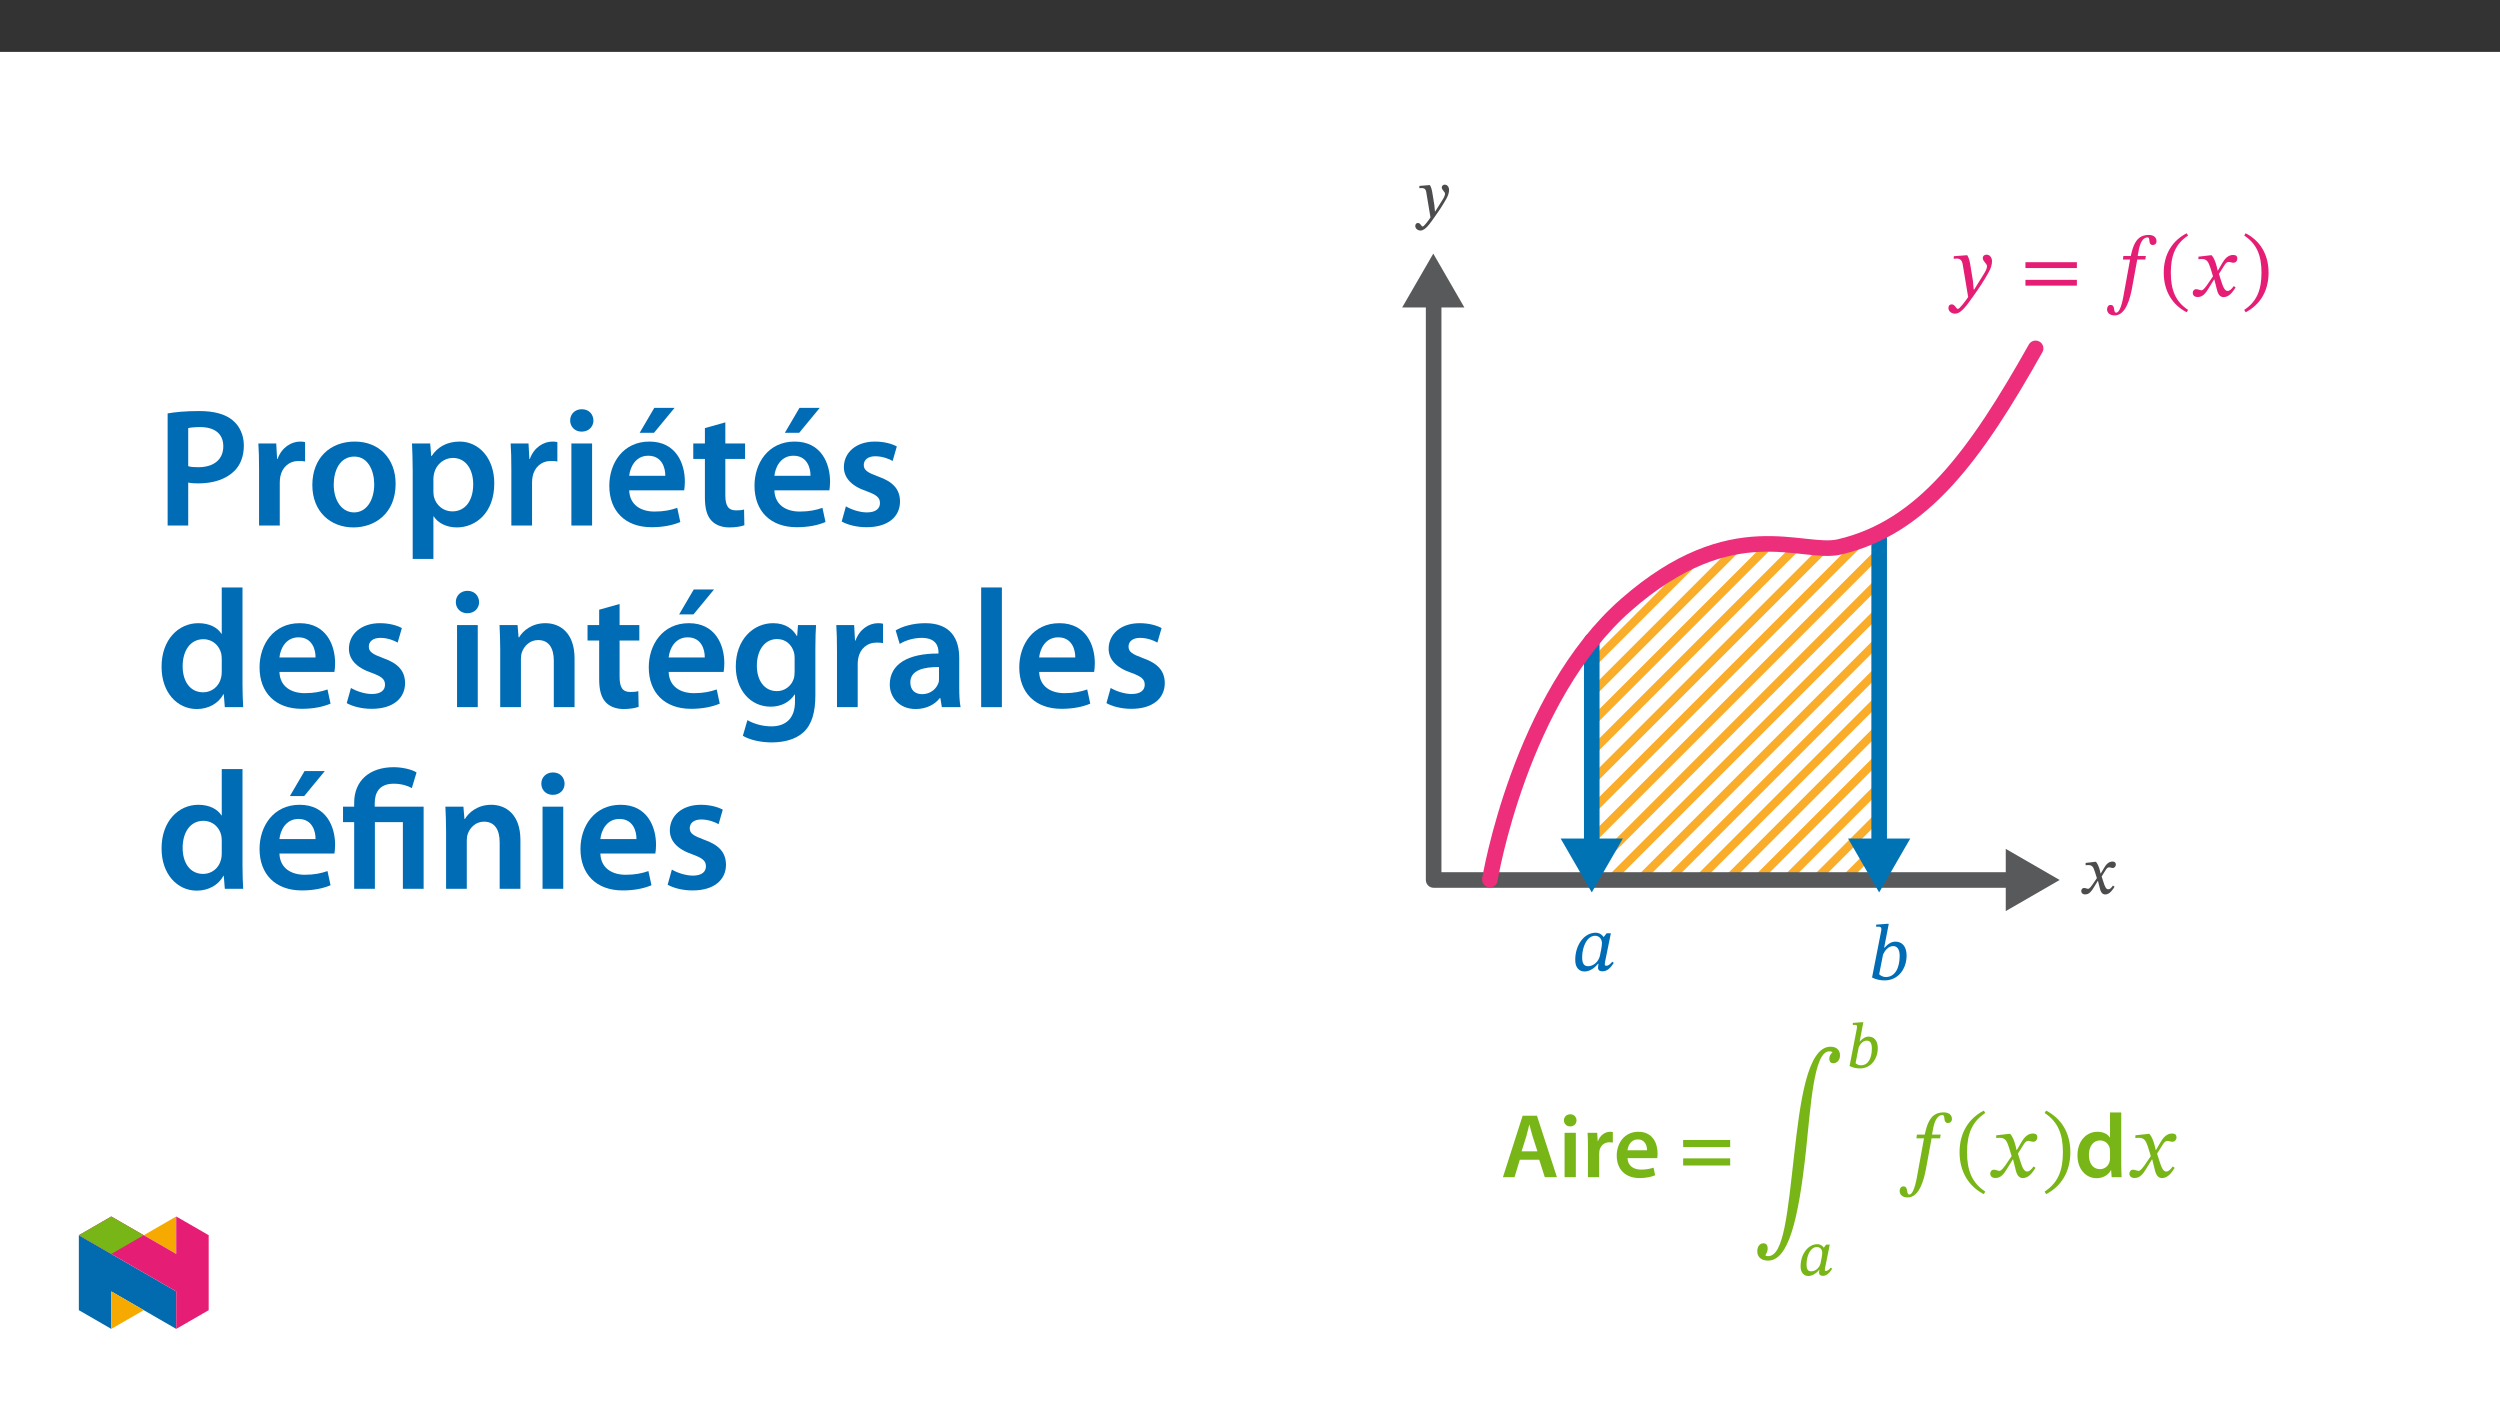 ﻿<?xml version="1.0" encoding="utf-8"?>
<svg xmlns="http://www.w3.org/2000/svg" xmlns:xlink="http://www.w3.org/1999/xlink" viewBox="0 0 960 540" version="1.1">
  <rect x="0" y="0" width="960" height="540" fill="#333333" stroke="none"/>
  <defs>
    <g>
      <symbol overflow="visible" id="glyph0-0">
        <path style="stroke:none;" d="M 8.203 -4.422 L 8.203 -4.828 C 8.203 -7.609 12.312 -9.609 12.312 -13.359 C 12.312 -16.016 10.062 -17.25 7.562 -17.25 C 4.984 -17.25 3.172 -15.719 3.172 -13.641 C 3.172 -12.438 3.703 -11.781 4.516 -11.781 C 5.141 -11.781 5.703 -12.188 5.703 -12.984 C 5.703 -13.953 5.156 -13.969 5.156 -14.812 C 5.156 -15.609 5.828 -16.125 7.328 -16.125 C 8.969 -16.125 9.938 -15.297 9.938 -13.281 C 9.938 -9.344 7.109 -8.406 7.109 -5.078 L 7.109 -4.344 L 8.203 -4.344 Z M 9.172 -1.297 C 9.172 -2.094 8.609 -2.891 7.719 -2.891 C 6.766 -2.891 6.156 -2.125 6.156 -1.297 C 6.156 -0.453 6.688 0.203 7.688 0.203 C 8.609 0.203 9.172 -0.484 9.172 -1.297 Z M 15.219 4.234 L 15.219 -20.203 L 0.203 -20.203 L 0.203 4.312 L 15.219 4.312 Z M 13.875 2.812 L 1.578 2.812 L 1.578 -18.75 L 13.828 -18.75 L 13.828 2.812 Z M 13.875 2.812 " />
      </symbol>
      <symbol overflow="visible" id="glyph0-1">
        <path style="stroke:none;" d="M 6.438 -8.375 C 6.125 -10.422 5.922 -11.297 5.359 -12.281 L 4.984 -12.281 L 1.297 -11.984 L 1.297 -11.188 L 1.359 -11.109 C 1.359 -11.109 1.891 -11.156 2.25 -11.156 C 3.812 -11.156 3.891 -9.984 4.062 -8.844 L 5.562 0.125 C 4.875 1.203 3.062 3.609 2.578 3.609 C 2.016 3.609 1.734 2.25 0.766 2.25 C 0.172 2.25 -0.281 2.656 -0.281 3.422 C -0.281 4.375 0.672 5.156 1.734 5.156 C 3.672 5.156 5.469 2.281 7.391 -0.391 C 8.719 -2.219 10.172 -4.422 11.547 -6.844 C 12.359 -8.219 12.703 -9.453 12.703 -10.453 C 12.703 -11.547 12 -12.469 11.062 -12.469 C 10.328 -12.469 9.891 -11.938 9.891 -11.391 C 9.891 -10.422 11.141 -9.703 11.141 -9.047 C 11.141 -8.438 10.938 -7.875 10.328 -6.875 L 7.391 -2.172 L 7.281 -2.172 L 7.047 -4.656 Z M 6.438 -8.375 " />
      </symbol>
      <symbol overflow="visible" id="glyph0-2">
        <path style="stroke:none;" d="M 8.047 -7.766 L 7.969 -7.766 L 7.688 -9 C 7.328 -10.375 6.828 -11.547 6.203 -12.281 L 5.828 -12.281 L 2.219 -11.859 L 2.219 -11.031 L 2.281 -10.953 C 2.281 -10.953 2.656 -11.031 3.062 -11.031 C 4.75 -11.062 5.141 -10.453 5.828 -8.297 L 6.547 -6 L 4.719 -3.344 C 3.734 -1.922 3.297 -1.922 3.188 -1.922 C 2.766 -1.922 2.141 -2.25 1.578 -2.25 C 0.969 -2.25 0.531 -1.609 0.531 -1.094 C 0.531 -0.453 0.969 0.234 2.062 0.234 C 3.609 0.234 4.438 -0.969 5.266 -2.297 L 6.891 -4.953 L 6.969 -4.953 L 7.594 -2.453 C 7.938 -0.797 8.562 0.25 9.734 0.25 C 11.469 0.25 12.547 -1.484 13.328 -2.688 L 12.719 -3.172 C 12.031 -2.219 11.578 -1.734 10.906 -1.734 C 10.109 -1.734 9.625 -2.609 8.922 -4.953 L 8.375 -6.672 L 9.906 -9.094 C 10.344 -9.812 10.703 -10.172 11.297 -10.172 C 11.625 -10.172 12.219 -9.906 12.625 -9.906 C 13.312 -9.906 13.828 -10.578 13.828 -11.188 C 13.828 -11.906 13.484 -12.391 12.516 -12.391 C 11.016 -12.391 9.969 -11.109 9.281 -9.891 L 8.016 -7.766 Z M 8.047 -7.766 " />
      </symbol>
      <symbol overflow="visible" id="glyph1-0">
        <path style="stroke:none;" d="M 9.688 -5.141 L 9.688 -5.625 C 9.688 -8.938 14.562 -11.297 14.562 -15.75 C 14.562 -18.891 11.938 -20.281 8.969 -20.281 C 5.906 -20.281 3.812 -18.531 3.812 -16.078 C 3.812 -14.656 4.391 -13.953 5.359 -13.953 C 6.094 -13.953 6.719 -14.359 6.719 -15.297 C 6.719 -16.438 6.094 -16.469 6.094 -17.469 C 6.094 -18.406 6.906 -19.109 8.688 -19.109 C 10.625 -19.109 11.844 -18.047 11.844 -15.656 C 11.844 -10.984 8.484 -9.875 8.484 -5.938 L 8.484 -5.141 Z M 10.844 -1.453 C 10.844 -2.391 10.203 -3.266 9.141 -3.266 C 8.031 -3.266 7.359 -2.422 7.359 -1.453 C 7.359 -0.453 7.938 0.25 9.109 0.25 C 10.203 0.25 10.844 -0.484 10.844 -1.453 Z M 18.016 5.125 L 18.016 -23.797 L 0.297 -23.797 L 0.297 5.125 Z M 16.438 3.484 L 1.844 3.484 L 1.844 -22.219 L 16.438 -22.219 Z M 16.438 3.484 " />
      </symbol>
      <symbol overflow="visible" id="glyph1-1">
        <path style="stroke:none;" d="M 15.203 -14.328 L 13.594 -14.328 L 12.5 -12.938 L 12.359 -12.938 C 11.875 -13.656 10.906 -14.531 9.359 -14.531 C 5.031 -14.531 1.547 -9.969 1.516 -4.156 C 1.484 -1.094 3.062 0.359 5.062 0.359 C 6.812 0.359 8.688 -0.641 10.234 -2.578 L 10.453 -2.578 C 10.391 -2.031 10.266 -1.641 10.266 -1.062 C 10.266 -0.188 10.906 0.297 11.938 0.297 C 13.844 0.297 15.078 -1.062 16.328 -2.938 L 15.719 -3.391 C 15.328 -2.875 14.438 -1.844 13.469 -1.844 C 12.984 -1.844 12.875 -2.062 12.875 -2.453 C 12.875 -2.906 13.016 -3.578 13.016 -3.578 Z M 11.781 -10.5 C 11.781 -9.453 11.234 -6.656 10.938 -5.453 C 10.359 -3.266 8.391 -1.672 6.484 -1.672 C 5.094 -1.672 4.172 -2.422 4.172 -5.094 C 4.172 -9.203 6.109 -13.359 9.141 -13.359 C 10.844 -13.359 11.781 -11.969 11.781 -10.5 Z M 11.781 -10.5 " />
      </symbol>
      <symbol overflow="visible" id="glyph1-2">
        <path style="stroke:none;" d="M 6 -12.172 L 7.781 -21.375 L 7.109 -21.375 L 2.938 -21.047 L 2.938 -20.234 C 2.938 -20.234 3.516 -20.281 3.844 -20.281 C 4.453 -20.281 4.938 -20.078 4.938 -19.406 C 4.938 -19.047 4.844 -18.469 4.812 -18.344 L 1.359 -0.75 C 2.875 0 4.422 0.359 6.172 0.359 C 11.562 0.359 14.625 -4.234 14.625 -9.203 C 14.625 -12.844 12.75 -14.531 10.359 -14.531 C 8.75 -14.531 7.453 -13.625 6.141 -12.203 L 6 -12.203 Z M 5.578 -9.562 C 6.203 -10.984 7.547 -12.812 9.484 -12.812 C 10.844 -12.812 11.969 -11.812 11.969 -9.078 C 11.969 -4.484 10.234 -0.938 6.625 -0.938 C 5.359 -0.938 4.484 -1.641 4.094 -2 Z M 5.578 -9.562 " />
      </symbol>
      <symbol overflow="visible" id="glyph2-0">
        <path style="stroke:none;" d="M 0 0 L 17.5 0 L 17.5 -24.516 L 0 -24.516 Z M 8.75 -13.828 L 2.797 -22.766 L 14.703 -22.766 Z M 9.797 -12.25 L 15.75 -21.188 L 15.75 -3.328 Z M 2.797 -1.75 L 8.75 -10.688 L 14.703 -1.75 Z M 1.75 -21.188 L 7.703 -12.25 L 1.75 -3.328 Z M 1.75 -21.188 " />
      </symbol>
      <symbol overflow="visible" id="glyph2-1">
        <path style="stroke:none;" d="M 14.672 -6.688 L 16.812 0 L 21.469 0 L 13.797 -23.594 L 8.297 -23.594 L 0.734 0 L 5.188 0 L 7.219 -6.688 Z M 7.906 -9.938 L 9.734 -15.75 C 10.125 -17.156 10.5 -18.797 10.859 -20.172 L 10.922 -20.172 C 11.281 -18.797 11.656 -17.188 12.109 -15.75 L 13.969 -9.938 Z M 7.906 -9.938 " />
      </symbol>
      <symbol overflow="visible" id="glyph2-2">
        <path style="stroke:none;" d="M 6.625 0 L 6.625 -17.047 L 2.312 -17.047 L 2.312 0 Z M 4.484 -24.156 C 3.047 -24.156 2.062 -23.141 2.062 -21.812 C 2.062 -20.547 3.016 -19.5 4.453 -19.5 C 5.953 -19.5 6.891 -20.547 6.891 -21.812 C 6.859 -23.141 5.953 -24.156 4.484 -24.156 Z M 4.484 -24.156 " />
      </symbol>
      <symbol overflow="visible" id="glyph2-3">
        <path style="stroke:none;" d="M 2.312 0 L 6.625 0 L 6.625 -8.859 C 6.625 -9.312 6.656 -9.766 6.719 -10.156 C 7.109 -12.109 8.547 -13.406 10.578 -13.406 C 11.094 -13.406 11.484 -13.375 11.875 -13.312 L 11.875 -17.328 C 11.516 -17.406 11.281 -17.438 10.859 -17.438 C 9 -17.438 7 -16.219 6.156 -13.828 L 6.062 -13.828 L 5.875 -17.047 L 2.172 -17.047 C 2.281 -15.547 2.312 -13.859 2.312 -11.562 Z M 2.312 0 " />
      </symbol>
      <symbol overflow="visible" id="glyph2-4">
        <path style="stroke:none;" d="M 16.766 -7.312 C 16.844 -7.703 16.906 -8.328 16.906 -9.141 C 16.906 -12.891 15.094 -17.438 9.562 -17.438 C 4.094 -17.438 1.219 -12.984 1.219 -8.266 C 1.219 -3.047 4.484 0.344 10.016 0.344 C 12.469 0.344 14.5 -0.109 15.969 -0.734 L 15.344 -3.672 C 14 -3.219 12.609 -2.906 10.609 -2.906 C 7.844 -2.906 5.469 -4.234 5.359 -7.312 Z M 5.359 -10.328 C 5.531 -12.078 6.656 -14.5 9.312 -14.5 C 12.188 -14.5 12.891 -11.906 12.844 -10.328 Z M 5.359 -10.328 " />
      </symbol>
      <symbol overflow="visible" id="glyph2-5">
        <path style="stroke:none;" d="M 19.469 -11.562 L 19.469 -14.281 L 1.406 -14.281 L 1.406 -11.562 Z M 19.469 -4.484 L 19.469 -7.219 L 1.406 -7.219 L 1.406 -4.484 Z M 19.469 -4.484 " />
      </symbol>
      <symbol overflow="visible" id="glyph2-6">
        <path style="stroke:none;" d="M 13.719 -24.859 L 13.719 -15.234 L 13.656 -15.234 C 12.891 -16.5 11.203 -17.438 8.859 -17.438 C 4.766 -17.438 1.188 -14.047 1.219 -8.328 C 1.219 -3.078 4.453 0.391 8.547 0.391 C 11 0.391 13.062 -0.812 14.078 -2.703 L 14.141 -2.703 L 14.359 0 L 18.172 0 C 18.109 -1.156 18.031 -3.047 18.031 -4.797 L 18.031 -24.859 Z M 13.719 -7.391 C 13.719 -6.938 13.688 -6.516 13.594 -6.125 C 13.172 -4.266 11.625 -3.078 9.875 -3.078 C 7.141 -3.078 5.609 -5.359 5.609 -8.516 C 5.609 -11.656 7.141 -14.109 9.906 -14.109 C 11.875 -14.109 13.234 -12.75 13.625 -11.094 C 13.688 -10.75 13.719 -10.297 13.719 -9.938 Z M 13.719 -7.391 " />
      </symbol>
      <symbol overflow="visible" id="glyph3-0">
        <path style="stroke:none;" d="M 11.203 -5.953 L 11.203 -6.516 C 11.203 -10.328 16.844 -13.062 16.844 -18.203 C 16.844 -21.844 13.797 -23.422 10.359 -23.422 C 6.828 -23.422 4.406 -21.422 4.406 -18.594 C 4.406 -16.953 5.078 -16.141 6.203 -16.141 C 7.031 -16.141 7.781 -16.594 7.781 -17.688 C 7.781 -19.016 7.031 -19.047 7.031 -20.203 C 7.031 -21.297 7.984 -22.094 10.047 -22.094 C 12.297 -22.094 13.688 -20.875 13.688 -18.109 C 13.688 -12.703 9.797 -11.422 9.797 -6.859 L 9.797 -5.953 Z M 12.531 -1.688 C 12.531 -2.766 11.797 -3.75 10.578 -3.75 C 9.281 -3.75 8.516 -2.797 8.516 -1.688 C 8.516 -0.531 9.172 0.281 10.547 0.281 C 11.797 0.281 12.531 -0.562 12.531 -1.688 Z M 20.828 5.922 L 20.828 -27.484 L 0.344 -27.484 L 0.344 5.922 Z M 19.016 4.062 L 2.141 4.062 L 2.141 -25.703 L 19.016 -25.703 Z M 19.016 4.062 " />
      </symbol>
      <symbol overflow="visible" id="glyph3-1">
        <path style="stroke:none;" d="M 30.562 -47.797 C 29.797 -47.125 29.406 -46.359 29.406 -45.422 C 29.406 -44.266 30.016 -43.672 30.922 -43.672 C 32.078 -43.672 33.516 -44.578 33.516 -46.703 C 33.516 -48.953 31.969 -50.031 29.875 -50.031 C 20.797 -50.031 18.141 -28.016 15.969 -9.062 C 13.375 13.828 11.938 30.391 5.922 30.391 C 5.219 30.391 4.906 30.141 4.906 30.141 L 4.906 29.938 C 5.359 29.234 5.75 28.438 5.75 27.422 C 5.75 26.234 5.188 25.453 4.125 25.453 C 2.844 25.453 1.75 26.5 1.75 28.578 C 1.75 30.391 2.969 32.109 5.875 32.109 C 13.594 32.109 17.5 17.094 20.453 -10.156 C 22.266 -26.922 23.422 -48.25 29.375 -48.25 C 30.188 -48.25 30.562 -48 30.562 -48 Z M 30.562 -47.797 " />
      </symbol>
      <symbol overflow="visible" id="glyph3-2">
        <path style="stroke:none;" d="M 6.969 -16.359 L 6.797 -14.922 L 9.703 -14.922 L 7.312 -1.859 C 6.969 0 6.016 6.656 4.031 6.656 C 2.703 6.656 3.891 3.531 1.781 3.531 C 0.875 3.531 0.344 4.312 0.344 5.281 C 0.344 6.516 1.219 7.781 3.438 7.781 C 8.234 7.781 9.844 -0.062 10.438 -3.078 L 12.609 -14.922 L 15.859 -14.922 L 16.109 -16.359 L 12.781 -16.359 L 13.234 -18.844 C 13.828 -21.812 14.922 -23.875 16.812 -23.875 C 17.5 -23.875 17.469 -22.938 17.578 -22.125 C 17.688 -21.391 18.031 -20.797 18.875 -20.797 C 19.75 -20.797 20.422 -21.328 20.422 -22.375 C 20.422 -23.875 19.266 -24.891 17.266 -24.891 C 14.109 -24.891 12.672 -23.281 11.734 -21.641 C 10.891 -20.203 10.438 -18.312 9.984 -16.359 Z M 6.969 -16.359 " />
      </symbol>
      <symbol overflow="visible" id="glyph3-3">
        <path style="stroke:none;" d="M 1.5 -9.594 C 1.5 -1.891 5.188 3.609 10.812 6.516 L 11.375 5.531 C 6.266 2.172 4.375 -2.562 4.375 -9.594 C 4.375 -16.562 6.266 -21.25 11.375 -24.656 L 10.812 -25.562 C 5.188 -22.688 1.5 -17.234 1.5 -9.594 Z M 1.5 -9.594 " />
      </symbol>
      <symbol overflow="visible" id="glyph3-4">
        <path style="stroke:none;" d="M 11.031 -10.438 L 10.922 -10.438 L 10.5 -12.219 C 10.016 -14.109 9.344 -15.656 8.516 -16.625 L 7.984 -16.625 L 3.109 -16.078 L 3.109 -15.016 C 3.109 -15.016 3.641 -15.125 4.203 -15.125 C 6.516 -15.156 7.109 -14.219 8.047 -11.281 L 9.031 -8.094 L 6.516 -4.406 C 5.141 -2.453 4.516 -2.422 4.375 -2.422 C 3.781 -2.422 2.938 -2.875 2.172 -2.875 C 1.328 -2.875 0.812 -2.094 0.812 -1.406 C 0.812 -0.531 1.328 0.312 2.844 0.312 C 4.938 0.312 6.094 -1.328 7.219 -3.156 L 9.453 -6.797 L 9.594 -6.797 L 10.469 -3.25 C 10.953 -0.984 11.734 0.344 13.344 0.344 C 15.719 0.344 17.188 -2.031 18.203 -3.578 L 17.469 -4.125 C 16.531 -2.875 15.859 -2.172 14.953 -2.172 C 13.859 -2.172 13.172 -3.469 12.188 -6.688 L 11.453 -9.062 L 13.594 -12.469 C 14.188 -13.453 14.672 -13.938 15.484 -13.938 C 15.938 -13.938 16.734 -13.594 17.297 -13.594 C 18.25 -13.594 18.906 -14.391 18.906 -15.234 C 18.906 -16.219 18.484 -16.766 17.156 -16.766 C 15.094 -16.766 13.688 -15.062 12.75 -13.375 Z M 11.031 -10.438 " />
      </symbol>
      <symbol overflow="visible" id="glyph3-5">
        <path style="stroke:none;" d="M 10.953 -9.594 C 10.953 -17.234 7.281 -22.688 1.641 -25.562 L 1.078 -24.656 C 6.203 -21.25 8.094 -16.562 8.094 -9.594 C 8.094 -2.562 6.203 2.172 1.078 5.531 L 1.641 6.516 C 7.281 3.609 10.953 -1.891 10.953 -9.594 Z M 10.953 -9.594 " />
      </symbol>
      <symbol overflow="visible" id="glyph4-0">
        <path style="stroke:none;" d="M 7.891 -4.234 L 7.891 -4.641 C 7.891 -7.312 11.844 -9.219 11.844 -12.828 C 11.844 -15.375 9.656 -16.578 7.25 -16.578 C 4.781 -16.578 3.016 -15.078 3.016 -13.094 C 3.016 -11.938 3.562 -11.297 4.344 -11.297 C 4.922 -11.297 5.484 -11.688 5.484 -12.453 C 5.484 -13.391 4.984 -13.406 4.984 -14.219 C 4.984 -14.984 5.594 -15.469 7.031 -15.469 C 8.609 -15.469 9.516 -14.688 9.516 -12.75 C 9.516 -8.969 6.797 -8.062 6.797 -4.875 L 6.797 -4.172 L 7.891 -4.172 Z M 8.828 -1.25 C 8.828 -2.016 8.266 -2.797 7.406 -2.797 C 6.5 -2.797 5.891 -2.031 5.891 -1.25 C 5.891 -0.438 6.422 0.203 7.375 0.203 C 8.266 0.203 8.828 -0.469 8.828 -1.25 Z M 14.641 4.062 L 14.641 -19.422 L 0.172 -19.422 L 0.172 4.141 L 14.641 4.141 Z M 13.312 2.672 L 1.547 2.672 L 1.547 -18 L 13.234 -18 L 13.234 2.672 Z M 13.312 2.672 " />
      </symbol>
      <symbol overflow="visible" id="glyph4-1">
        <path style="stroke:none;" d="M 4.906 -9.922 L 6.344 -17.453 L 5.766 -17.453 L 2.297 -17.188 L 2.297 -16.453 L 2.406 -16.406 C 2.406 -16.406 2.844 -16.422 3.109 -16.422 C 3.609 -16.422 3.922 -16.328 3.922 -15.781 C 3.922 -15.5 3.844 -15.031 3.828 -14.938 L 1.047 -0.641 C 2.281 -0.031 3.578 0.297 5 0.297 C 9.359 0.297 11.891 -3.5 11.891 -7.531 C 11.891 -10.469 10.328 -11.922 8.391 -11.922 C 7.078 -11.922 5.984 -11.172 4.953 -10.031 L 4.906 -10.031 Z M 4.562 -7.828 C 5.078 -8.969 6.109 -10.375 7.672 -10.375 C 8.781 -10.375 9.609 -9.641 9.609 -7.422 C 9.609 -3.703 8.281 -0.906 5.375 -0.906 C 4.344 -0.906 3.656 -1.469 3.359 -1.734 Z M 4.562 -7.828 " />
      </symbol>
      <symbol overflow="visible" id="glyph4-2">
        <path style="stroke:none;" d="M 12.312 -11.75 L 10.984 -11.75 L 10.094 -10.609 L 10.031 -10.609 C 9.641 -11.203 8.828 -11.922 7.578 -11.922 C 4.062 -11.922 1.172 -8.141 1.156 -3.438 C 1.125 -0.953 2.469 0.297 4.094 0.297 C 5.516 0.297 7.062 -0.547 8.312 -2.078 L 8.406 -2.078 C 8.328 -1.719 8.234 -1.391 8.234 -0.938 C 8.234 -0.219 8.828 0.25 9.656 0.25 C 11.203 0.25 12.234 -0.875 13.281 -2.469 L 12.703 -2.922 C 12.359 -2.469 11.688 -1.641 10.906 -1.641 C 10.516 -1.641 10.469 -1.734 10.469 -2.062 C 10.469 -2.422 10.562 -2.922 10.562 -2.922 L 10.594 -2.969 L 12.359 -11.75 Z M 9.469 -8.578 C 9.469 -7.719 9.016 -5.469 8.781 -4.484 C 8.312 -2.719 6.797 -1.5 5.25 -1.5 C 4.125 -1.5 3.438 -2.031 3.438 -4.188 C 3.438 -7.531 4.953 -10.812 7.406 -10.812 C 8.781 -10.812 9.469 -9.75 9.469 -8.578 Z M 9.469 -8.578 " />
      </symbol>
      <symbol overflow="visible" id="glyph5-0">
        <path style="stroke:none;" d="M 10.594 -5.625 L 10.594 -6.156 C 10.594 -9.766 15.938 -12.359 15.938 -17.219 C 15.938 -20.672 13.047 -22.156 9.812 -22.156 C 6.453 -22.156 4.172 -20.266 4.172 -17.594 C 4.172 -16.031 4.797 -15.266 5.859 -15.266 C 6.656 -15.266 7.359 -15.703 7.359 -16.734 C 7.359 -17.984 6.656 -18.016 6.656 -19.109 C 6.656 -20.141 7.547 -20.906 9.5 -20.906 C 11.625 -20.906 12.953 -19.75 12.953 -17.125 C 12.953 -12.031 9.281 -10.797 9.281 -6.5 L 9.281 -5.625 Z M 11.859 -1.594 C 11.859 -2.609 11.156 -3.547 10 -3.547 C 8.781 -3.547 8.047 -2.656 8.047 -1.594 C 8.047 -0.5 8.672 0.266 9.969 0.266 C 11.156 0.266 11.859 -0.531 11.859 -1.594 Z M 19.703 5.594 L 19.703 -26 L 0.328 -26 L 0.328 5.594 Z M 17.984 3.844 L 2.016 3.844 L 2.016 -24.312 L 17.984 -24.312 Z M 17.984 3.844 " />
      </symbol>
      <symbol overflow="visible" id="glyph5-1">
        <path style="stroke:none;" d="M 8.312 -10.766 C 7.922 -13.422 7.688 -14.469 6.953 -15.734 L 6.453 -15.734 L 1.75 -15.375 L 1.75 -14.406 C 1.75 -14.406 2.453 -14.469 2.922 -14.469 C 4.938 -14.469 5.094 -12.859 5.328 -11.359 L 7.281 0.297 C 6.359 1.719 3.969 4.875 3.344 4.875 C 2.609 4.875 2.25 3.109 1 3.109 C 0.234 3.109 -0.297 3.547 -0.297 4.531 C -0.297 5.766 0.859 6.688 2.25 6.688 C 4.766 6.688 7.094 2.953 9.578 -0.5 C 11.297 -2.875 13.188 -5.734 14.969 -8.875 C 16.031 -10.672 16.438 -12.156 16.438 -13.453 C 16.438 -14.875 15.562 -15.969 14.344 -15.969 C 13.375 -15.969 12.891 -15.375 12.891 -14.672 C 12.891 -13.422 14.516 -12.484 14.516 -11.625 C 14.516 -10.828 14.203 -10.031 13.422 -8.75 L 9.609 -2.609 L 9.406 -2.609 L 9.109 -5.922 Z M 8.312 -10.766 " />
      </symbol>
      <symbol overflow="visible" id="glyph5-2">
        <path style="stroke:none;" d="M 21.797 -10.828 L 21.797 -13.078 L 2.047 -13.078 L 2.047 -10.828 Z M 21.797 -4.078 L 21.797 -6.297 L 2.047 -6.297 L 2.047 -4.078 Z M 21.797 -4.078 " />
      </symbol>
      <symbol overflow="visible" id="glyph5-3">
        <path style="stroke:none;" d="M 6.594 -15.469 L 6.422 -14.109 L 9.172 -14.109 L 6.922 -1.75 C 6.594 0 5.703 6.297 3.812 6.297 C 2.547 6.297 3.672 3.344 1.688 3.344 C 0.828 3.344 0.328 4.078 0.328 5 C 0.328 6.156 1.156 7.359 3.25 7.359 C 7.781 7.359 9.312 -0.062 9.875 -2.922 L 11.922 -14.109 L 15 -14.109 L 15.234 -15.469 L 12.094 -15.469 L 12.516 -17.828 C 13.078 -20.641 14.109 -22.594 15.906 -22.594 C 16.562 -22.594 16.531 -21.703 16.625 -20.938 C 16.734 -20.234 17.062 -19.672 17.859 -19.672 C 18.688 -19.672 19.312 -20.172 19.312 -21.172 C 19.312 -22.594 18.219 -23.547 16.328 -23.547 C 13.344 -23.547 11.984 -22.031 11.094 -20.469 C 10.297 -19.109 9.875 -17.328 9.438 -15.469 Z M 6.594 -15.469 " />
      </symbol>
      <symbol overflow="visible" id="glyph5-4">
        <path style="stroke:none;" d="M 1.422 -9.078 C 1.422 -1.781 4.906 3.406 10.234 6.156 L 10.766 5.234 C 5.922 2.047 4.141 -2.422 4.141 -9.078 C 4.141 -15.672 5.922 -20.109 10.766 -23.312 L 10.234 -24.188 C 4.906 -21.469 1.422 -16.297 1.422 -9.078 Z M 1.422 -9.078 " />
      </symbol>
      <symbol overflow="visible" id="glyph5-5">
        <path style="stroke:none;" d="M 10.438 -9.875 L 10.328 -9.875 L 9.938 -11.562 C 9.469 -13.344 8.844 -14.812 8.047 -15.734 L 7.547 -15.734 L 2.953 -15.203 L 2.953 -14.203 C 2.953 -14.203 3.438 -14.312 3.969 -14.312 C 6.156 -14.344 6.719 -13.453 7.625 -10.672 L 8.547 -7.656 L 6.156 -4.172 C 4.875 -2.312 4.266 -2.281 4.141 -2.281 C 3.578 -2.281 2.781 -2.719 2.047 -2.719 C 1.266 -2.719 0.766 -1.984 0.766 -1.328 C 0.766 -0.5 1.266 0.297 2.688 0.297 C 4.672 0.297 5.766 -1.266 6.828 -2.984 L 8.938 -6.422 L 9.078 -6.422 L 9.906 -3.078 C 10.375 -0.922 11.094 0.328 12.625 0.328 C 14.875 0.328 16.266 -1.922 17.219 -3.375 L 16.531 -3.906 C 15.641 -2.719 15 -2.047 14.141 -2.047 C 13.125 -2.047 12.453 -3.281 11.531 -6.328 L 10.828 -8.578 L 12.859 -11.797 C 13.422 -12.719 13.875 -13.188 14.641 -13.188 C 15.078 -13.188 15.828 -12.859 16.359 -12.859 C 17.266 -12.859 17.891 -13.609 17.891 -14.406 C 17.891 -15.344 17.484 -15.859 16.234 -15.859 C 14.281 -15.859 12.953 -14.25 12.062 -12.656 Z M 10.438 -9.875 " />
      </symbol>
      <symbol overflow="visible" id="glyph5-6">
        <path style="stroke:none;" d="M 10.375 -9.078 C 10.375 -16.297 6.891 -21.469 1.562 -24.188 L 1.031 -23.312 C 5.859 -20.109 7.656 -15.672 7.656 -9.078 C 7.656 -2.422 5.859 2.047 1.031 5.234 L 1.562 6.156 C 6.891 3.406 10.375 -1.781 10.375 -9.078 Z M 10.375 -9.078 " />
      </symbol>
      <symbol overflow="visible" id="glyph6-0">
        <path style="stroke:none;" d="M 0 0 L 32.375 0 L 32.375 -45.328 L 0 -45.328 Z M 16.188 -25.578 L 5.188 -42.094 L 27.188 -42.094 Z M 18.125 -22.656 L 29.141 -39.172 L 29.141 -6.156 Z M 5.188 -3.234 L 16.188 -19.75 L 27.188 -3.234 Z M 3.234 -39.172 L 14.25 -22.656 L 3.234 -6.156 Z M 3.234 -39.172 " />
      </symbol>
      <symbol overflow="visible" id="glyph6-1">
        <path style="stroke:none;" d="M 4.594 0 L 12.5 0 L 12.5 -16.516 C 13.594 -16.25 14.891 -16.188 16.375 -16.188 C 22.016 -16.188 26.938 -17.734 30.172 -20.922 C 32.562 -23.25 33.859 -26.609 33.859 -30.75 C 33.859 -34.828 32.188 -38.266 29.594 -40.406 C 26.812 -42.734 22.594 -43.969 16.766 -43.969 C 11.453 -43.969 7.516 -43.578 4.594 -43.062 Z M 12.5 -37.422 C 13.344 -37.625 14.891 -37.812 17.094 -37.812 C 22.594 -37.812 25.969 -35.281 25.969 -30.438 C 25.969 -25.375 22.344 -22.406 16.375 -22.406 C 14.766 -22.406 13.531 -22.469 12.5 -22.797 Z M 12.5 -37.422 " />
      </symbol>
      <symbol overflow="visible" id="glyph6-2">
        <path style="stroke:none;" d="M 4.281 0 L 12.234 0 L 12.234 -16.375 C 12.234 -17.219 12.297 -18.062 12.438 -18.781 C 13.141 -22.406 15.797 -24.797 19.547 -24.797 C 20.531 -24.797 21.234 -24.734 21.953 -24.609 L 21.953 -32.047 C 21.297 -32.188 20.844 -32.25 20.078 -32.25 C 16.641 -32.25 12.953 -29.984 11.391 -25.578 L 11.203 -25.578 L 10.875 -31.531 L 4.016 -31.531 C 4.203 -28.75 4.281 -25.641 4.281 -21.375 Z M 4.281 0 " />
      </symbol>
      <symbol overflow="visible" id="glyph6-3">
        <path style="stroke:none;" d="M 18.578 -32.25 C 9.062 -32.25 2.266 -25.906 2.266 -15.547 C 2.266 -5.375 9.188 0.719 18.062 0.719 C 26.094 0.719 34.25 -4.469 34.25 -16.062 C 34.25 -25.641 27.969 -32.25 18.578 -32.25 Z M 18.391 -26.484 C 23.828 -26.484 26.031 -20.781 26.031 -15.859 C 26.031 -9.453 22.859 -5.047 18.328 -5.047 C 13.531 -5.047 10.484 -9.641 10.484 -15.734 C 10.484 -20.984 12.75 -26.484 18.391 -26.484 Z M 18.391 -26.484 " />
      </symbol>
      <symbol overflow="visible" id="glyph6-4">
        <path style="stroke:none;" d="M 4.281 12.828 L 12.234 12.828 L 12.234 -3.5 L 12.375 -3.5 C 13.984 -0.969 17.281 0.719 21.234 0.719 C 28.422 0.719 35.609 -4.797 35.609 -16.188 C 35.609 -26.031 29.594 -32.25 22.344 -32.25 C 17.547 -32.25 13.859 -30.234 11.531 -26.672 L 11.391 -26.672 L 11 -31.531 L 4.016 -31.531 C 4.141 -28.562 4.281 -25.188 4.281 -21.047 Z M 12.234 -18.062 C 12.234 -18.719 12.375 -19.422 12.5 -20.078 C 13.344 -23.562 16.375 -25.969 19.688 -25.969 C 24.797 -25.969 27.516 -21.438 27.516 -15.859 C 27.516 -9.641 24.547 -5.438 19.484 -5.438 C 16.062 -5.438 13.281 -7.766 12.438 -11 C 12.297 -11.719 12.234 -12.438 12.234 -13.203 Z M 12.234 -18.062 " />
      </symbol>
      <symbol overflow="visible" id="glyph6-5">
        <path style="stroke:none;" d="M 12.234 0 L 12.234 -31.531 L 4.281 -31.531 L 4.281 0 Z M 8.281 -44.672 C 5.641 -44.672 3.812 -42.797 3.812 -40.344 C 3.812 -38.016 5.562 -36.062 8.219 -36.062 C 11 -36.062 12.75 -38.016 12.75 -40.344 C 12.688 -42.797 11 -44.672 8.281 -44.672 Z M 8.281 -44.672 " />
      </symbol>
      <symbol overflow="visible" id="glyph6-6">
        <path style="stroke:none;" d="M 31.016 -13.531 C 31.141 -14.25 31.281 -15.406 31.281 -16.906 C 31.281 -23.828 27.906 -32.25 17.672 -32.25 C 7.578 -32.25 2.266 -24.016 2.266 -15.281 C 2.266 -5.641 8.281 0.641 18.516 0.641 C 23.047 0.641 26.812 -0.188 29.531 -1.359 L 28.359 -6.797 C 25.906 -5.953 23.312 -5.375 19.625 -5.375 C 14.5 -5.375 10.094 -7.828 9.906 -13.531 Z M 9.906 -19.094 C 10.234 -22.344 12.297 -26.812 17.219 -26.812 C 22.531 -26.812 23.828 -22.016 23.766 -19.094 Z M 19.547 -45.203 L 13.922 -35.609 L 19.422 -35.609 L 27.328 -45.203 Z M 19.547 -45.203 " />
      </symbol>
      <symbol overflow="visible" id="glyph6-7">
        <path style="stroke:none;" d="M 5.562 -37.422 L 5.562 -31.531 L 1.094 -31.531 L 1.094 -25.578 L 5.562 -25.578 L 5.562 -10.75 C 5.562 -6.609 6.344 -3.688 8.094 -1.875 C 9.578 -0.266 11.984 0.719 14.953 0.719 C 17.422 0.719 19.547 0.328 20.719 -0.125 L 20.594 -6.156 C 19.688 -5.891 18.906 -5.828 17.484 -5.828 C 14.438 -5.828 13.406 -7.766 13.406 -11.656 L 13.406 -25.578 L 20.984 -25.578 L 20.984 -31.531 L 13.406 -31.531 L 13.406 -39.625 Z M 5.562 -37.422 " />
      </symbol>
      <symbol overflow="visible" id="glyph6-8">
        <path style="stroke:none;" d="M 2.328 -1.547 C 4.656 -0.266 8.094 0.641 11.906 0.641 C 20.266 0.641 24.734 -3.5 24.734 -9.266 C 24.672 -13.922 22.078 -16.828 16.312 -18.844 C 12.297 -20.328 10.812 -21.234 10.812 -23.25 C 10.812 -25.188 12.375 -26.609 15.219 -26.609 C 18 -26.609 20.594 -25.578 21.891 -24.797 L 23.5 -30.375 C 21.625 -31.406 18.578 -32.25 15.094 -32.25 C 7.766 -32.25 3.172 -27.969 3.172 -22.406 C 3.172 -18.641 5.703 -15.281 11.844 -13.203 C 15.734 -11.781 17.031 -10.75 17.031 -8.609 C 17.031 -6.547 15.469 -5.047 11.984 -5.047 C 9.125 -5.047 5.703 -6.281 3.953 -7.375 Z M 2.328 -1.547 " />
      </symbol>
      <symbol overflow="visible" id="glyph6-9">
        <path style="stroke:none;" d="M 25.375 -45.969 L 25.375 -28.172 L 25.25 -28.172 C 23.828 -30.5 20.719 -32.25 16.375 -32.25 C 8.812 -32.25 2.203 -25.969 2.266 -15.406 C 2.266 -5.703 8.219 0.719 15.797 0.719 C 20.328 0.719 24.156 -1.484 26.031 -4.984 L 26.156 -4.984 L 26.547 0 L 33.609 0 C 33.469 -2.141 33.344 -5.641 33.344 -8.875 L 33.344 -45.969 Z M 25.375 -13.656 C 25.375 -12.828 25.312 -12.047 25.125 -11.328 C 24.344 -7.906 21.5 -5.703 18.266 -5.703 C 13.203 -5.703 10.359 -9.906 10.359 -15.734 C 10.359 -21.562 13.203 -26.094 18.328 -26.094 C 21.953 -26.094 24.469 -23.562 25.188 -20.531 C 25.312 -19.875 25.375 -19.031 25.375 -18.391 Z M 25.375 -13.656 " />
      </symbol>
      <symbol overflow="visible" id="glyph6-10">
        <path style="stroke:none;" d="M 31.016 -13.531 C 31.141 -14.25 31.281 -15.406 31.281 -16.906 C 31.281 -23.828 27.906 -32.25 17.672 -32.25 C 7.578 -32.25 2.266 -24.016 2.266 -15.281 C 2.266 -5.641 8.281 0.641 18.516 0.641 C 23.047 0.641 26.812 -0.188 29.531 -1.359 L 28.359 -6.797 C 25.906 -5.953 23.312 -5.375 19.625 -5.375 C 14.5 -5.375 10.094 -7.828 9.906 -13.531 Z M 9.906 -19.094 C 10.234 -22.344 12.297 -26.812 17.219 -26.812 C 22.531 -26.812 23.828 -22.016 23.766 -19.094 Z M 9.906 -19.094 " />
      </symbol>
      <symbol overflow="visible" id="glyph6-11">
        <path style="stroke:none;" d="M 4.281 0 L 12.234 0 L 12.234 -18.578 C 12.234 -19.484 12.375 -20.469 12.625 -21.109 C 13.469 -23.5 15.672 -25.766 18.844 -25.766 C 23.188 -25.766 24.859 -22.344 24.859 -17.812 L 24.859 0 L 32.828 0 L 32.828 -18.719 C 32.828 -28.688 27.125 -32.25 21.625 -32.25 C 16.375 -32.25 12.953 -29.266 11.531 -26.812 L 11.328 -26.812 L 10.938 -31.531 L 4.016 -31.531 C 4.141 -28.812 4.281 -25.766 4.281 -22.141 Z M 4.281 0 " />
      </symbol>
      <symbol overflow="visible" id="glyph6-12">
        <path style="stroke:none;" d="M 32.828 -22.469 C 32.828 -26.812 32.953 -29.391 33.094 -31.531 L 26.156 -31.531 L 25.828 -27.328 L 25.703 -27.328 C 24.219 -29.922 21.438 -32.25 16.578 -32.25 C 9 -32.25 2.266 -25.969 2.266 -15.609 C 2.266 -6.672 7.828 -0.188 15.672 -0.188 C 19.875 -0.188 23.047 -2.078 24.859 -4.859 L 25 -4.859 L 25 -2.141 C 25 4.656 21.109 7.375 15.922 7.375 C 12.109 7.375 8.734 6.156 6.734 4.984 L 4.984 11 C 7.703 12.625 11.984 13.531 16 13.531 C 20.328 13.531 24.922 12.625 28.172 9.719 C 31.469 6.734 32.828 2 32.828 -4.594 Z M 24.859 -13.797 C 24.859 -12.891 24.797 -11.781 24.547 -11 C 23.641 -8.094 21.047 -6.156 18.062 -6.156 C 13.078 -6.156 10.359 -10.484 10.359 -15.859 C 10.359 -22.281 13.656 -26.156 18.125 -26.156 C 21.5 -26.156 23.766 -23.953 24.609 -21.047 C 24.797 -20.391 24.859 -19.688 24.859 -18.906 Z M 24.859 -13.797 " />
      </symbol>
      <symbol overflow="visible" id="glyph6-13">
        <path style="stroke:none;" d="M 28.75 -18.906 C 28.75 -25.828 25.828 -32.25 15.734 -32.25 C 10.75 -32.25 6.672 -30.891 4.344 -29.469 L 5.891 -24.281 C 8.031 -25.641 11.266 -26.609 14.375 -26.609 C 19.938 -26.609 20.781 -23.188 20.781 -21.109 L 20.781 -20.594 C 9.125 -20.656 2.078 -16.578 2.078 -8.672 C 2.078 -3.891 5.641 0.719 11.984 0.719 C 16.125 0.719 19.422 -1.031 21.297 -3.5 L 21.5 -3.5 L 22.078 0 L 29.266 0 C 28.875 -1.938 28.75 -4.734 28.75 -7.578 Z M 20.984 -11.078 C 20.984 -10.484 20.984 -9.906 20.781 -9.328 C 20 -7.062 17.734 -4.984 14.5 -4.984 C 11.984 -4.984 9.969 -6.406 9.969 -9.516 C 9.969 -14.312 15.344 -15.469 20.984 -15.406 Z M 20.984 -11.078 " />
      </symbol>
      <symbol overflow="visible" id="glyph6-14">
        <path style="stroke:none;" d="M 4.281 0 L 12.234 0 L 12.234 -45.969 L 4.281 -45.969 Z M 4.281 0 " />
      </symbol>
      <symbol overflow="visible" id="glyph6-15">
        <path style="stroke:none;" d="M 13.141 0 L 13.141 -25.578 L 23.891 -25.578 L 23.891 0 L 31.859 0 L 31.859 -31.531 L 13.078 -31.531 L 13.078 -32.828 C 13.078 -36.969 14.891 -40.344 20.391 -40.344 C 23.375 -40.344 25.906 -39.5 27.328 -38.656 L 29.141 -44.672 C 27.328 -45.844 23.562 -46.688 20.391 -46.688 C 11.078 -46.688 5.188 -41.5 5.188 -33.016 L 5.188 -31.531 L 0.906 -31.531 L 0.906 -25.578 L 5.188 -25.578 L 5.188 0 Z M 13.141 0 " />
      </symbol>
    </g>
    <clipPath id="clip1">
      <path d="M 611 206 L 722 206 L 722 338 L 611 338 Z M 611 206 " />
    </clipPath>
    <clipPath id="clip2">
      <path d="M 717.562 206.352 C 717.562 206.352 705.785 210.922 702.914 210.922 C 700.047 210.922 687.25 209.164 684.602 208.965 C 681.953 208.762 672.605 209.047 660.258 211.328 C 647.91 213.609 638.723 221.32 633.613 224.824 C 628.504 228.328 611.234 245.102 611.234 245.102 L 611.234 337.758 L 721.598 337.758 L 721.598 206.352 Z M 717.562 206.352 " />
    </clipPath>
    <clipPath id="clip3">
      <path d="M 613 206 L 722 206 L 722 338 L 613 338 Z M 613 206 " />
    </clipPath>
    <clipPath id="clip4">
      <path d="M 717.562 206.352 C 717.562 206.352 705.785 210.922 702.914 210.922 C 700.047 210.922 687.25 209.164 684.602 208.965 C 681.953 208.762 672.605 209.047 660.258 211.328 C 647.91 213.609 638.723 221.32 633.613 224.824 C 628.504 228.328 611.234 245.102 611.234 245.102 L 611.234 337.758 L 721.598 337.758 L 721.598 206.352 Z M 717.562 206.352 " />
    </clipPath>
    <clipPath id="clip5">
      <path d="M 624 206 L 722 206 L 722 338 L 624 338 Z M 624 206 " />
    </clipPath>
    <clipPath id="clip6">
      <path d="M 717.562 206.352 C 717.562 206.352 705.785 210.922 702.914 210.922 C 700.047 210.922 687.25 209.164 684.602 208.965 C 681.953 208.762 672.605 209.047 660.258 211.328 C 647.91 213.609 638.723 221.32 633.613 224.824 C 628.504 228.328 611.234 245.102 611.234 245.102 L 611.234 337.758 L 721.598 337.758 L 721.598 206.352 Z M 717.562 206.352 " />
    </clipPath>
    <clipPath id="clip7">
      <path d="M 636 206 L 722 206 L 722 338 L 636 338 Z M 636 206 " />
    </clipPath>
    <clipPath id="clip8">
      <path d="M 717.562 206.352 C 717.562 206.352 705.785 210.922 702.914 210.922 C 700.047 210.922 687.25 209.164 684.602 208.965 C 681.953 208.762 672.605 209.047 660.258 211.328 C 647.91 213.609 638.723 221.32 633.613 224.824 C 628.504 228.328 611.234 245.102 611.234 245.102 L 611.234 337.758 L 721.598 337.758 L 721.598 206.352 Z M 717.562 206.352 " />
    </clipPath>
    <clipPath id="clip9">
      <path d="M 647 206 L 722 206 L 722 338 L 647 338 Z M 647 206 " />
    </clipPath>
    <clipPath id="clip10">
      <path d="M 717.562 206.352 C 717.562 206.352 705.785 210.922 702.914 210.922 C 700.047 210.922 687.25 209.164 684.602 208.965 C 681.953 208.762 672.605 209.047 660.258 211.328 C 647.91 213.609 638.723 221.32 633.613 224.824 C 628.504 228.328 611.234 245.102 611.234 245.102 L 611.234 337.758 L 721.598 337.758 L 721.598 206.352 Z M 717.562 206.352 " />
    </clipPath>
    <clipPath id="clip11">
      <path d="M 658 206 L 722 206 L 722 338 L 658 338 Z M 658 206 " />
    </clipPath>
    <clipPath id="clip12">
      <path d="M 717.562 206.352 C 717.562 206.352 705.785 210.922 702.914 210.922 C 700.047 210.922 687.25 209.164 684.602 208.965 C 681.953 208.762 672.605 209.047 660.258 211.328 C 647.91 213.609 638.723 221.32 633.613 224.824 C 628.504 228.328 611.234 245.102 611.234 245.102 L 611.234 337.758 L 721.598 337.758 L 721.598 206.352 Z M 717.562 206.352 " />
    </clipPath>
    <clipPath id="clip13">
      <path d="M 669 206 L 722 206 L 722 338 L 669 338 Z M 669 206 " />
    </clipPath>
    <clipPath id="clip14">
      <path d="M 717.562 206.352 C 717.562 206.352 705.785 210.922 702.914 210.922 C 700.047 210.922 687.25 209.164 684.602 208.965 C 681.953 208.762 672.605 209.047 660.258 211.328 C 647.91 213.609 638.723 221.32 633.613 224.824 C 628.504 228.328 611.234 245.102 611.234 245.102 L 611.234 337.758 L 721.598 337.758 L 721.598 206.352 Z M 717.562 206.352 " />
    </clipPath>
    <clipPath id="clip15">
      <path d="M 681 206 L 722 206 L 722 338 L 681 338 Z M 681 206 " />
    </clipPath>
    <clipPath id="clip16">
      <path d="M 717.562 206.352 C 717.562 206.352 705.785 210.922 702.914 210.922 C 700.047 210.922 687.25 209.164 684.602 208.965 C 681.953 208.762 672.605 209.047 660.258 211.328 C 647.91 213.609 638.723 221.32 633.613 224.824 C 628.504 228.328 611.234 245.102 611.234 245.102 L 611.234 337.758 L 721.598 337.758 L 721.598 206.352 Z M 717.562 206.352 " />
    </clipPath>
    <clipPath id="clip17">
      <path d="M 692 206 L 722 206 L 722 338 L 692 338 Z M 692 206 " />
    </clipPath>
    <clipPath id="clip18">
      <path d="M 717.562 206.352 C 717.562 206.352 705.785 210.922 702.914 210.922 C 700.047 210.922 687.25 209.164 684.602 208.965 C 681.953 208.762 672.605 209.047 660.258 211.328 C 647.91 213.609 638.723 221.32 633.613 224.824 C 628.504 228.328 611.234 245.102 611.234 245.102 L 611.234 337.758 L 721.598 337.758 L 721.598 206.352 Z M 717.562 206.352 " />
    </clipPath>
    <clipPath id="clip19">
      <path d="M 30.277 474 L 68 474 L 68 510.301 L 30.277 510.301 Z M 30.277 474 " />
    </clipPath>
    <clipPath id="clip20">
      <path d="M 42 495 L 56 495 L 56 510.301 L 42 510.301 Z M 42 495 " />
    </clipPath>
    <clipPath id="clip21">
      <path d="M 55 467.125 L 68 467.125 L 68 482 L 55 482 Z M 55 467.125 " />
    </clipPath>
    <clipPath id="clip22">
      <path d="M 30.277 467.125 L 80.133 467.125 L 80.133 510.301 L 30.277 510.301 Z M 30.277 467.125 " />
    </clipPath>
    <clipPath id="clip23">
      <path d="M 30.277 467.125 L 56 467.125 L 56 482 L 30.277 482 Z M 30.277 467.125 " />
    </clipPath>
  </defs>
  <g id="surface1">
    <path style=" stroke:none;fill-rule:nonzero;fill:rgb(100%,100%,100%);fill-opacity:1;" d="M 0 559.926 L 960 559.926 L 960 19.926 L 0 19.926 Z M 0 559.926 " />
    <g clip-path="url(#clip1)" clip-rule="nonzero">
      <g clip-path="url(#clip2)" clip-rule="nonzero">
        <path style="fill:none;stroke-width:3.946;stroke-linecap:round;stroke-linejoin:round;stroke:rgb(98%,67.499%,16.899%);stroke-opacity:1;stroke-miterlimit:4;" d="M -0.002 -0.001 L 272.715 272.715 " transform="matrix(0.807,0,0,-0.807,514.115,352.089)" />
        <path style="fill:none;stroke-width:3.946;stroke-linecap:round;stroke-linejoin:round;stroke:rgb(98%,67.499%,16.899%);stroke-opacity:1;stroke-miterlimit:4;" d="M -0.001 -0.001 L 272.715 272.715 " transform="matrix(0.807,0,0,-0.807,525.357,352.089)" />
        <path style="fill:none;stroke-width:3.946;stroke-linecap:round;stroke-linejoin:round;stroke:rgb(98%,67.499%,16.899%);stroke-opacity:1;stroke-miterlimit:4;" d="M -0.001 -0.001 L 272.716 272.715 " transform="matrix(0.807,0,0,-0.807,536.599,352.089)" />
        <path style="fill:none;stroke-width:3.946;stroke-linecap:round;stroke-linejoin:round;stroke:rgb(98%,67.499%,16.899%);stroke-opacity:1;stroke-miterlimit:4;" d="M -0.001 -0.001 L 272.716 272.715 " transform="matrix(0.807,0,0,-0.807,547.841,352.089)" />
        <path style="fill:none;stroke-width:3.946;stroke-linecap:round;stroke-linejoin:round;stroke:rgb(98%,67.499%,16.899%);stroke-opacity:1;stroke-miterlimit:4;" d="M 0 -0.001 L 272.717 272.715 " transform="matrix(0.807,0,0,-0.807,559.082,352.089)" />
        <path style="fill:none;stroke-width:3.946;stroke-linecap:round;stroke-linejoin:round;stroke:rgb(98%,67.499%,16.899%);stroke-opacity:1;stroke-miterlimit:4;" d="M 0.001 -0.001 L 272.713 272.715 " transform="matrix(0.807,0,0,-0.807,570.324,352.089)" />
        <path style="fill:none;stroke-width:3.946;stroke-linecap:round;stroke-linejoin:round;stroke:rgb(98%,67.499%,16.899%);stroke-opacity:1;stroke-miterlimit:4;" d="M 0.001 -0.001 L 272.713 272.715 " transform="matrix(0.807,0,0,-0.807,581.566,352.089)" />
        <path style="fill:none;stroke-width:3.946;stroke-linecap:round;stroke-linejoin:round;stroke:rgb(98%,67.499%,16.899%);stroke-opacity:1;stroke-miterlimit:4;" d="M 0.001 -0.001 L 272.713 272.715 " transform="matrix(0.807,0,0,-0.807,592.807,352.089)" />
        <path style="fill:none;stroke-width:3.946;stroke-linecap:round;stroke-linejoin:round;stroke:rgb(98%,67.499%,16.899%);stroke-opacity:1;stroke-miterlimit:4;" d="M 0.002 -0.001 L 272.714 272.715 " transform="matrix(0.807,0,0,-0.807,604.049,352.089)" />
      </g>
    </g>
    <g clip-path="url(#clip3)" clip-rule="nonzero">
      <g clip-path="url(#clip4)" clip-rule="nonzero">
        <path style="fill:none;stroke-width:3.946;stroke-linecap:round;stroke-linejoin:round;stroke:rgb(98%,67.499%,16.899%);stroke-opacity:1;stroke-miterlimit:4;" d="M 0.002 -0.001 L 272.714 272.715 " transform="matrix(0.807,0,0,-0.807,615.291,352.089)" />
      </g>
    </g>
    <g clip-path="url(#clip5)" clip-rule="nonzero">
      <g clip-path="url(#clip6)" clip-rule="nonzero">
        <path style="fill:none;stroke-width:3.946;stroke-linecap:round;stroke-linejoin:round;stroke:rgb(98%,67.499%,16.899%);stroke-opacity:1;stroke-miterlimit:4;" d="M -0.002 -0.001 L 272.714 272.715 " transform="matrix(0.807,0,0,-0.807,626.533,352.089)" />
      </g>
    </g>
    <g clip-path="url(#clip7)" clip-rule="nonzero">
      <g clip-path="url(#clip8)" clip-rule="nonzero">
        <path style="fill:none;stroke-width:3.946;stroke-linecap:round;stroke-linejoin:round;stroke:rgb(98%,67.499%,16.899%);stroke-opacity:1;stroke-miterlimit:4;" d="M -0.002 -0.001 L 272.715 272.715 " transform="matrix(0.807,0,0,-0.807,637.775,352.089)" />
      </g>
    </g>
    <g clip-path="url(#clip9)" clip-rule="nonzero">
      <g clip-path="url(#clip10)" clip-rule="nonzero">
        <path style="fill:none;stroke-width:3.946;stroke-linecap:round;stroke-linejoin:round;stroke:rgb(98%,67.499%,16.899%);stroke-opacity:1;stroke-miterlimit:4;" d="M -0.002 -0.001 L 272.715 272.715 " transform="matrix(0.807,0,0,-0.807,649.017,352.089)" />
      </g>
    </g>
    <g clip-path="url(#clip11)" clip-rule="nonzero">
      <g clip-path="url(#clip12)" clip-rule="nonzero">
        <path style="fill:none;stroke-width:3.946;stroke-linecap:round;stroke-linejoin:round;stroke:rgb(98%,67.499%,16.899%);stroke-opacity:1;stroke-miterlimit:4;" d="M -0.001 -0.001 L 272.715 272.715 " transform="matrix(0.807,0,0,-0.807,660.259,352.089)" />
      </g>
    </g>
    <g clip-path="url(#clip13)" clip-rule="nonzero">
      <g clip-path="url(#clip14)" clip-rule="nonzero">
        <path style="fill:none;stroke-width:3.946;stroke-linecap:round;stroke-linejoin:round;stroke:rgb(98%,67.499%,16.899%);stroke-opacity:1;stroke-miterlimit:4;" d="M -0 -0.001 L 272.717 272.715 " transform="matrix(0.807,0,0,-0.807,671.5,352.089)" />
      </g>
    </g>
    <g clip-path="url(#clip15)" clip-rule="nonzero">
      <g clip-path="url(#clip16)" clip-rule="nonzero">
        <path style="fill:none;stroke-width:3.946;stroke-linecap:round;stroke-linejoin:round;stroke:rgb(98%,67.499%,16.899%);stroke-opacity:1;stroke-miterlimit:4;" d="M 0 -0.001 L 272.717 272.715 " transform="matrix(0.807,0,0,-0.807,682.742,352.089)" />
      </g>
    </g>
    <g clip-path="url(#clip17)" clip-rule="nonzero">
      <g clip-path="url(#clip18)" clip-rule="nonzero">
        <path style="fill:none;stroke-width:3.946;stroke-linecap:round;stroke-linejoin:round;stroke:rgb(98%,67.499%,16.899%);stroke-opacity:1;stroke-miterlimit:4;" d="M 0.001 -0.001 L 272.717 272.715 " transform="matrix(0.807,0,0,-0.807,693.984,352.089)" />
      </g>
    </g>
    <path style="fill:none;stroke-width:7.419;stroke-linecap:round;stroke-linejoin:round;stroke:rgb(34.499%,34.9%,35.699%);stroke-opacity:1;stroke-miterlimit:4;" d="M -0 0 L -276.567 0 L -276.567 276.572 " transform="matrix(0.807,0,0,-0.807,773.707,337.914)" />
    <path style=" stroke:none;fill-rule:nonzero;fill:rgb(34.499%,34.9%,35.699%);fill-opacity:1;" d="M 770.211 325.965 L 790.902 337.914 L 770.211 349.859 Z M 770.211 325.965 " />
    <path style=" stroke:none;fill-rule:nonzero;fill:rgb(34.499%,34.9%,35.699%);fill-opacity:1;" d="M 562.324 118.078 L 550.379 97.387 L 538.43 118.078 Z M 562.324 118.078 " />
    <path style="fill:none;stroke-width:7.419;stroke-linecap:round;stroke-linejoin:round;stroke:rgb(0%,45.099%,70.999%);stroke-opacity:1;stroke-miterlimit:4;" d="M -0 -0.002 L -0 -98.366 " transform="matrix(0.807,0,0,-0.807,611.235,246.053)" />
    <path style=" stroke:none;fill-rule:nonzero;fill:rgb(0%,45.099%,70.999%);fill-opacity:1;" d="M 599.285 321.988 L 611.234 342.68 L 623.184 321.988 Z M 599.285 321.988 " />
    <path style="fill:none;stroke-width:7.419;stroke-linecap:round;stroke-linejoin:round;stroke:rgb(0%,45.099%,70.999%);stroke-opacity:1;stroke-miterlimit:4;" d="M 0.002 -0.002 L 0.002 -149.093 " transform="matrix(0.807,0,0,-0.807,721.596,205.092)" />
    <path style=" stroke:none;fill-rule:nonzero;fill:rgb(0%,45.099%,70.999%);fill-opacity:1;" d="M 709.648 321.988 L 721.594 342.68 L 733.543 321.988 Z M 709.648 321.988 " />
    <path style="fill:none;stroke-width:7.419;stroke-linecap:round;stroke-linejoin:round;stroke:rgb(92.899%,17.999%,47.8%);stroke-opacity:1;stroke-miterlimit:4;" d="M 0.001 0.002 C 0.001 0.002 14.252 86.501 64.919 130.841 C 115.592 175.176 148.482 154.138 166.332 158.294 C 206.241 167.586 231.183 202.092 259.685 252.764 " transform="matrix(0.807,0,0,-0.807,572.105,337.76)" />
    <g style="fill:rgb(29.805%,29.805%,30.588%);fill-opacity:1;">
      <use xlink:href="#glyph0-1" x="543.742" y="83.372" />
    </g>
    <g style="fill:rgb(29.805%,29.805%,30.588%);fill-opacity:1;">
      <use xlink:href="#glyph0-2" x="798.657" y="343.221" />
    </g>
    <g style="fill:rgb(0%,42.354%,71.373%);fill-opacity:1;">
      <use xlink:href="#glyph1-1" x="603.372" y="372.694" />
    </g>
    <g style="fill:rgb(0%,42.354%,71.373%);fill-opacity:1;">
      <use xlink:href="#glyph1-2" x="717.507" y="376.116" />
    </g>
    <g style="fill:rgb(47.06%,70.979%,9.021%);fill-opacity:1;">
      <use xlink:href="#glyph2-1" x="576.393" y="452.038" />
    </g>
    <g style="fill:rgb(47.06%,70.979%,9.021%);fill-opacity:1;">
      <use xlink:href="#glyph2-2" x="598.49" y="452.038" />
      <use xlink:href="#glyph2-3" x="607.455" y="452.038" />
    </g>
    <g style="fill:rgb(47.06%,70.979%,9.021%);fill-opacity:1;">
      <use xlink:href="#glyph2-4" x="619.606" y="452.038" />
    </g>
    <g style="fill:rgb(47.06%,70.979%,9.021%);fill-opacity:1;">
      <use xlink:href="#glyph2-5" x="644.925" y="452.038" />
    </g>
    <g style="fill:rgb(47.06%,70.979%,9.021%);fill-opacity:1;">
      <use xlink:href="#glyph3-1" x="673.045" y="451.968" />
    </g>
    <g style="fill:rgb(47.06%,70.979%,9.021%);fill-opacity:1;">
      <use xlink:href="#glyph4-1" x="709.184" y="409.981" />
    </g>
    <g style="fill:rgb(47.06%,70.979%,9.021%);fill-opacity:1;">
      <use xlink:href="#glyph4-2" x="690.275" y="489.683" />
    </g>
    <g style="fill:rgb(47.06%,70.979%,9.021%);fill-opacity:1;">
      <use xlink:href="#glyph3-2" x="729.119" y="452.038" />
    </g>
    <g style="fill:rgb(47.06%,70.979%,9.021%);fill-opacity:1;">
      <use xlink:href="#glyph3-3" x="750.971" y="452.038" />
      <use xlink:href="#glyph3-4" x="763.437" y="452.038" />
    </g>
    <g style="fill:rgb(47.06%,70.979%,9.021%);fill-opacity:1;">
      <use xlink:href="#glyph3-5" x="784.063" y="452.038" />
    </g>
    <g style="fill:rgb(47.06%,70.979%,9.021%);fill-opacity:1;">
      <use xlink:href="#glyph2-6" x="796.53" y="452.038" />
    </g>
    <g style="fill:rgb(47.06%,70.979%,9.021%);fill-opacity:1;">
      <use xlink:href="#glyph3-4" x="816.875" y="452.038" />
    </g>
    <g style="fill:rgb(89.803%,11.374%,45.49%);fill-opacity:1;">
      <use xlink:href="#glyph5-1" x="748.494" y="113.762" />
    </g>
    <g style="fill:rgb(89.803%,11.374%,45.49%);fill-opacity:1;">
      <use xlink:href="#glyph5-2" x="775.724" y="113.762" />
    </g>
    <g style="fill:rgb(89.803%,11.374%,45.49%);fill-opacity:1;">
      <use xlink:href="#glyph5-3" x="808.783" y="113.762" />
    </g>
    <g style="fill:rgb(89.803%,11.374%,45.49%);fill-opacity:1;">
      <use xlink:href="#glyph5-4" x="829.454" y="113.762" />
      <use xlink:href="#glyph5-5" x="841.247" y="113.762" />
    </g>
    <g style="fill:rgb(89.803%,11.374%,45.49%);fill-opacity:1;">
      <use xlink:href="#glyph5-6" x="860.758" y="113.762" />
    </g>
    <g style="fill:rgb(0%,42.354%,71.373%);fill-opacity:1;">
      <use xlink:href="#glyph6-1" x="59.776" y="201.811" />
    </g>
    <g style="fill:rgb(0%,42.354%,71.373%);fill-opacity:1;">
      <use xlink:href="#glyph6-2" x="95.198" y="201.811" />
    </g>
    <g style="fill:rgb(0%,42.354%,71.373%);fill-opacity:1;">
      <use xlink:href="#glyph6-3" x="117.669" y="201.811" />
      <use xlink:href="#glyph6-4" x="154.192" y="201.811" />
      <use xlink:href="#glyph6-2" x="192.075" y="201.811" />
      <use xlink:href="#glyph6-5" x="215.128" y="201.811" />
      <use xlink:href="#glyph6-6" x="231.706" y="201.811" />
      <use xlink:href="#glyph6-7" x="265.121" y="201.811" />
    </g>
    <g style="fill:rgb(0%,42.354%,71.373%);fill-opacity:1;">
      <use xlink:href="#glyph6-6" x="287.462" y="201.811" />
      <use xlink:href="#glyph6-8" x="320.877" y="201.811" />
    </g>
    <g style="fill:rgb(0%,42.354%,71.373%);fill-opacity:1;">
      <use xlink:href="#glyph6-9" x="59.776" y="271.549" />
      <use xlink:href="#glyph6-10" x="97.4" y="271.549" />
      <use xlink:href="#glyph6-8" x="130.815" y="271.549" />
    </g>
    <g style="fill:rgb(0%,42.354%,71.373%);fill-opacity:1;">
      <use xlink:href="#glyph6-5" x="171.223" y="271.549" />
      <use xlink:href="#glyph6-11" x="187.801" y="271.549" />
    </g>
    <g style="fill:rgb(0%,42.354%,71.373%);fill-opacity:1;">
      <use xlink:href="#glyph6-7" x="224.518" y="271.549" />
    </g>
    <g style="fill:rgb(0%,42.354%,71.373%);fill-opacity:1;">
      <use xlink:href="#glyph6-6" x="246.859" y="271.549" />
      <use xlink:href="#glyph6-12" x="280.274" y="271.549" />
    </g>
    <g style="fill:rgb(0%,42.354%,71.373%);fill-opacity:1;">
      <use xlink:href="#glyph6-2" x="317.121" y="271.549" />
    </g>
    <g style="fill:rgb(0%,42.354%,71.373%);fill-opacity:1;">
      <use xlink:href="#glyph6-13" x="339.592" y="271.549" />
      <use xlink:href="#glyph6-14" x="372.488" y="271.549" />
      <use xlink:href="#glyph6-10" x="389.131" y="271.549" />
      <use xlink:href="#glyph6-8" x="422.546" y="271.549" />
    </g>
    <g style="fill:rgb(0%,42.354%,71.373%);fill-opacity:1;">
      <use xlink:href="#glyph6-9" x="59.776" y="341.288" />
      <use xlink:href="#glyph6-6" x="97.4" y="341.288" />
      <use xlink:href="#glyph6-15" x="130.815" y="341.288" />
      <use xlink:href="#glyph6-11" x="167.014" y="341.288" />
      <use xlink:href="#glyph6-5" x="204.055" y="341.288" />
      <use xlink:href="#glyph6-10" x="220.633" y="341.288" />
      <use xlink:href="#glyph6-8" x="254.047" y="341.288" />
    </g>
    <g clip-path="url(#clip19)" clip-rule="nonzero">
      <path style=" stroke:none;fill-rule:nonzero;fill:rgb(0.8%,42%,68.999%);fill-opacity:1;" d="M 30.277 503.105 L 42.738 510.301 L 42.738 495.91 L 67.668 510.301 L 67.668 495.91 L 30.277 474.32 Z M 30.277 503.105 " />
    </g>
    <g clip-path="url(#clip20)" clip-rule="nonzero">
      <path style=" stroke:none;fill-rule:nonzero;fill:rgb(96.1%,66.699%,0%);fill-opacity:1;" d="M 42.738 510.301 L 55.203 503.105 L 42.738 495.91 Z M 42.738 510.301 " />
    </g>
    <g clip-path="url(#clip21)" clip-rule="nonzero">
      <path style=" stroke:none;fill-rule:nonzero;fill:rgb(96.1%,66.699%,0%);fill-opacity:1;" d="M 67.668 467.125 L 55.203 474.32 L 67.668 481.516 Z M 67.668 467.125 " />
    </g>
    <g clip-path="url(#clip22)" clip-rule="nonzero">
      <path style=" stroke:none;fill-rule:nonzero;fill:rgb(89.799%,11.4%,45.499%);fill-opacity:1;" d="M 67.668 467.125 L 67.668 481.516 L 42.738 467.125 L 30.277 474.32 L 67.668 495.91 L 67.668 510.301 L 80.133 503.105 L 80.133 474.32 Z M 67.668 467.125 " />
    </g>
    <g clip-path="url(#clip23)" clip-rule="nonzero">
      <path style=" stroke:none;fill-rule:nonzero;fill:rgb(47.099%,70.999%,9%);fill-opacity:1;" d="M 42.738 467.125 L 30.277 474.32 L 42.738 481.516 L 55.203 474.32 Z M 42.738 467.125 " />
    </g>
  </g>
</svg>